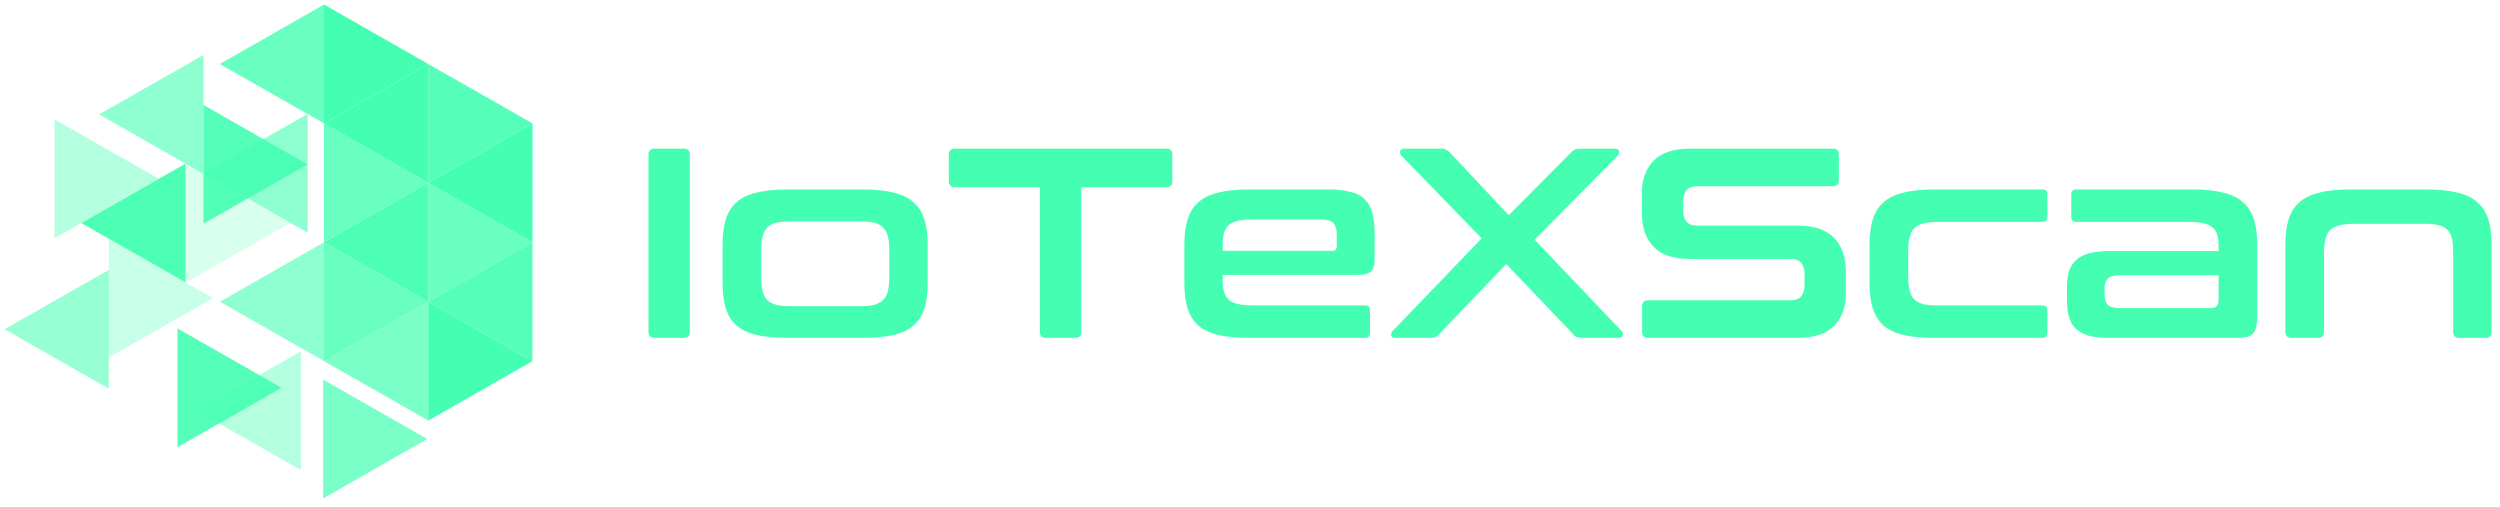 <svg width="222" height="45" viewBox="0 0 222 45" fill="none" xmlns="http://www.w3.org/2000/svg">
<g clip-path="url(#clip0_294_9963)">
<path d="M28.771 0.4V10.955L38.029 5.685L28.771 0.4Z" fill="#44FFB2"/>
<path opacity="0.9" d="M38.029 5.685V16.24L47.287 10.955L38.029 5.685Z" fill="#44FFB2"/>
<path opacity="0.8" d="M28.771 10.955V21.51L38.029 16.24L28.771 10.955Z" fill="#44FFB2"/>
<path opacity="0.8" d="M38.029 16.239V26.794L47.287 21.51L38.029 16.239Z" fill="#44FFB2"/>
<path opacity="0.8" d="M28.771 21.51V32.065L38.029 26.795L28.771 21.51Z" fill="#44FFB2"/>
<path d="M38.029 26.794V37.349L47.287 32.064L38.029 26.794Z" fill="#44FFB2"/>
<path opacity="0.4" d="M4.843 10.6V21.154L14.1 15.87L4.843 10.6Z" fill="#44FFB2"/>
<path opacity="0.2" d="M16.523 14.523V25.077L25.766 19.807L16.523 14.523Z" fill="#44FFB2"/>
<path opacity="0.3" d="M9.658 21.199V31.753L18.916 26.469L9.658 21.199Z" fill="#44FFB2"/>
<path opacity="0.9" d="M15.76 29.163V39.718L25.002 34.433L15.76 29.163Z" fill="#44FFB2"/>
<path opacity="0.7" d="M28.697 33.708V44.263L37.94 38.978L28.697 33.708Z" fill="#44FFB2"/>
<path opacity="0.9" d="M18.064 9.312V19.867L27.306 14.597L18.064 9.312Z" fill="#44FFB2"/>
<path opacity="0.8" d="M28.771 0.4V10.955L19.514 5.685L28.771 0.4Z" fill="#44FFB2"/>
<path opacity="0.6" d="M18.063 4.886V15.44L8.806 10.155L18.063 4.886Z" fill="#44FFB2"/>
<path opacity="0.6" d="M27.321 10.111V20.666L18.064 15.381L27.321 10.111Z" fill="#44FFB2"/>
<path opacity="0.95" d="M16.478 14.523V25.077L7.221 19.807L16.478 14.523Z" fill="#44FFB2"/>
<path opacity="0.6" d="M28.772 21.51V32.065L19.529 26.795L28.772 21.51Z" fill="#44FFB2"/>
<path opacity="0.55" d="M9.658 23.967V34.522L0.4 29.237L9.658 23.967Z" fill="#44FFB2"/>
<path d="M47.287 10.955V21.51L38.029 16.24L47.287 10.955Z" fill="#44FFB2"/>
<path opacity="0.95" d="M38.029 16.239V26.794L28.771 21.51L38.029 16.239Z" fill="#44FFB2"/>
<path opacity="0.9" d="M47.287 21.51V32.065L38.029 26.795L47.287 21.51Z" fill="#44FFB2"/>
<path opacity="0.7" d="M38.029 26.794V37.349L28.771 32.064L38.029 26.794Z" fill="#44FFB2"/>
<path opacity="0.4" d="M26.723 31.191V41.746L17.465 36.476L26.723 31.191Z" fill="#44FFB2"/>
<path d="M38.029 5.685V16.24L28.771 10.955L38.029 5.685Z" fill="#44FFB2"/>
<path d="M60.728 13.2C61.08 13.2 61.256 13.376 61.256 13.728V29.472C61.256 29.824 61.08 30 60.728 30H58.136C57.768 30 57.584 29.824 57.584 29.472V13.728C57.584 13.376 57.768 13.2 58.136 13.2H60.728Z" fill="#44FFB2"/>
<path d="M76.667 16.824C77.739 16.824 78.643 16.92 79.379 17.112C80.115 17.288 80.699 17.576 81.131 17.976C81.579 18.36 81.899 18.864 82.091 19.488C82.283 20.096 82.379 20.832 82.379 21.696V25.152C82.379 26.016 82.283 26.76 82.091 27.384C81.899 27.992 81.579 28.496 81.131 28.896C80.699 29.28 80.115 29.56 79.379 29.736C78.643 29.912 77.739 30 76.667 30H69.875C68.787 30 67.875 29.912 67.139 29.736C66.419 29.56 65.835 29.28 65.387 28.896C64.955 28.496 64.643 27.992 64.451 27.384C64.259 26.76 64.163 26.016 64.163 25.152V21.696C64.163 20.832 64.259 20.096 64.451 19.488C64.643 18.864 64.955 18.36 65.387 17.976C65.835 17.576 66.419 17.288 67.139 17.112C67.875 16.92 68.787 16.824 69.875 16.824H76.667ZM67.595 24.552C67.595 25.064 67.635 25.488 67.715 25.824C67.795 26.16 67.931 26.432 68.123 26.64C68.331 26.832 68.603 26.976 68.939 27.072C69.275 27.152 69.699 27.192 70.211 27.192H76.331C76.859 27.192 77.291 27.152 77.627 27.072C77.963 26.976 78.227 26.832 78.419 26.64C78.627 26.432 78.771 26.16 78.851 25.824C78.931 25.488 78.971 25.064 78.971 24.552V22.272C78.971 21.776 78.931 21.36 78.851 21.024C78.771 20.688 78.627 20.416 78.419 20.208C78.227 20 77.963 19.856 77.627 19.776C77.291 19.696 76.859 19.656 76.331 19.656H70.211C69.699 19.656 69.275 19.696 68.939 19.776C68.603 19.856 68.331 20 68.123 20.208C67.931 20.416 67.795 20.688 67.715 21.024C67.635 21.36 67.595 21.776 67.595 22.272V24.552Z" fill="#44FFB2"/>
<path d="M103.551 13.2C103.919 13.2 104.103 13.376 104.103 13.728V16.08C104.103 16.448 103.919 16.632 103.551 16.632H96.015V29.472C96.015 29.824 95.839 30 95.487 30H92.871C92.519 30 92.343 29.824 92.343 29.472V16.632H84.807C84.439 16.632 84.255 16.448 84.255 16.08V13.728C84.255 13.376 84.439 13.2 84.807 13.2H103.551Z" fill="#44FFB2"/>
<path d="M117.915 16.824C118.731 16.824 119.403 16.896 119.931 17.04C120.475 17.168 120.899 17.392 121.203 17.712C121.523 18.016 121.747 18.424 121.875 18.936C122.003 19.432 122.067 20.04 122.067 20.76V23.04C122.067 23.552 121.955 23.912 121.731 24.12C121.507 24.312 121.163 24.408 120.699 24.408H108.579V24.984C108.579 25.736 108.755 26.28 109.107 26.616C109.475 26.952 110.179 27.12 111.219 27.12H121.227C121.515 27.12 121.659 27.264 121.659 27.552V29.568C121.659 29.856 121.515 30 121.227 30H110.883C109.795 30 108.883 29.912 108.147 29.736C107.427 29.56 106.843 29.28 106.395 28.896C105.963 28.496 105.651 27.992 105.459 27.384C105.267 26.76 105.171 26.016 105.171 25.152V21.696C105.171 20.832 105.267 20.096 105.459 19.488C105.651 18.864 105.963 18.36 106.395 17.976C106.843 17.576 107.427 17.288 108.147 17.112C108.883 16.92 109.795 16.824 110.883 16.824H117.915ZM108.579 22.272H118.299C118.571 22.272 118.707 22.136 118.707 21.864V20.856C118.707 20.36 118.603 20.008 118.395 19.8C118.187 19.592 117.803 19.488 117.243 19.488H111.219C110.179 19.488 109.475 19.656 109.107 19.992C108.755 20.312 108.579 20.856 108.579 21.624V22.272Z" fill="#44FFB2"/>
<path d="M143.405 13.2C143.629 13.2 143.749 13.28 143.765 13.44C143.797 13.584 143.757 13.712 143.645 13.824L136.277 21.288L143.981 29.376C144.093 29.488 144.133 29.624 144.101 29.784C144.085 29.928 143.965 30 143.741 30H140.453C140.261 30 140.109 29.976 139.997 29.928C139.885 29.88 139.781 29.792 139.685 29.664L133.757 23.448L127.805 29.664C127.693 29.792 127.581 29.88 127.469 29.928C127.373 29.976 127.221 30 127.013 30H123.893C123.685 30 123.565 29.928 123.533 29.784C123.517 29.624 123.565 29.488 123.677 29.376L131.573 21.168L124.445 13.824C124.349 13.712 124.309 13.584 124.325 13.44C124.341 13.28 124.461 13.2 124.685 13.2H127.973C128.165 13.2 128.317 13.232 128.429 13.296C128.541 13.344 128.645 13.424 128.741 13.536L133.973 19.104L139.517 13.536C139.613 13.424 139.717 13.344 139.829 13.296C139.941 13.232 140.093 13.2 140.285 13.2H143.405Z" fill="#44FFB2"/>
<path d="M162.764 13.2C163.116 13.2 163.292 13.376 163.292 13.728V16.008C163.292 16.36 163.116 16.536 162.764 16.536H150.74C150.276 16.536 149.948 16.656 149.756 16.896C149.564 17.136 149.468 17.464 149.468 17.88V18.696C149.468 19.592 149.884 20.04 150.716 20.04H159.716C161.108 20.04 162.156 20.4 162.86 21.12C163.564 21.824 163.916 22.84 163.916 24.168V26.088C163.916 27.256 163.572 28.2 162.884 28.92C162.196 29.64 161.124 30 159.668 30H146.372C146.004 30 145.82 29.824 145.82 29.472V27.192C145.82 26.84 146.004 26.664 146.372 26.664H158.972C159.436 26.664 159.764 26.544 159.956 26.304C160.148 26.064 160.244 25.736 160.244 25.32V24.336C160.244 23.44 159.828 22.992 158.996 22.992H149.996C148.604 22.992 147.556 22.64 146.852 21.936C146.148 21.216 145.796 20.192 145.796 18.864V17.112C145.796 15.944 146.14 15 146.828 14.28C147.516 13.56 148.588 13.2 150.044 13.2H162.764Z" fill="#44FFB2"/>
<path d="M181.374 16.824C181.662 16.824 181.806 16.968 181.806 17.256V19.272C181.806 19.56 181.662 19.704 181.374 19.704H172.062C171.534 19.704 171.102 19.752 170.766 19.848C170.43 19.928 170.166 20.072 169.974 20.28C169.782 20.472 169.646 20.744 169.566 21.096C169.486 21.432 169.446 21.848 169.446 22.344V24.48C169.446 24.992 169.486 25.416 169.566 25.752C169.646 26.088 169.782 26.36 169.974 26.568C170.166 26.76 170.43 26.904 170.766 27C171.102 27.08 171.534 27.12 172.062 27.12H181.374C181.662 27.12 181.806 27.264 181.806 27.552V29.568C181.806 29.856 181.662 30 181.374 30H171.726C170.638 30 169.726 29.912 168.99 29.736C168.27 29.56 167.686 29.28 167.238 28.896C166.806 28.496 166.494 27.992 166.302 27.384C166.11 26.76 166.014 26.016 166.014 25.152V21.696C166.014 20.832 166.11 20.096 166.302 19.488C166.494 18.864 166.806 18.36 167.238 17.976C167.686 17.576 168.27 17.288 168.99 17.112C169.726 16.92 170.638 16.824 171.726 16.824H181.374Z" fill="#44FFB2"/>
<path d="M194.73 16.824C195.802 16.824 196.706 16.92 197.442 17.112C198.178 17.288 198.762 17.576 199.194 17.976C199.642 18.36 199.962 18.864 200.154 19.488C200.346 20.096 200.442 20.832 200.442 21.696V28.08C200.442 28.464 200.41 28.784 200.346 29.04C200.298 29.28 200.202 29.472 200.058 29.616C199.93 29.76 199.754 29.864 199.53 29.928C199.306 29.976 199.018 30 198.666 30H187.242C186.538 30 185.946 29.936 185.466 29.808C185.002 29.664 184.626 29.456 184.338 29.184C184.05 28.912 183.842 28.56 183.714 28.128C183.602 27.696 183.546 27.184 183.546 26.592V25.44C183.546 24.944 183.602 24.504 183.714 24.12C183.842 23.72 184.05 23.384 184.338 23.112C184.626 22.84 185.002 22.64 185.466 22.512C185.946 22.368 186.538 22.296 187.242 22.296H197.01V21.84C197.01 21.456 196.97 21.128 196.89 20.856C196.81 20.584 196.674 20.368 196.482 20.208C196.29 20.032 196.026 19.904 195.69 19.824C195.354 19.744 194.922 19.704 194.394 19.704H184.362C184.074 19.704 183.93 19.56 183.93 19.272V17.256C183.93 16.968 184.074 16.824 184.362 16.824H194.73ZM196.314 27.36C196.57 27.36 196.746 27.304 196.842 27.192C196.954 27.064 197.01 26.848 197.01 26.544V24.432H188.226C187.73 24.432 187.378 24.536 187.17 24.744C186.978 24.936 186.882 25.224 186.882 25.608V26.112C186.882 26.544 186.978 26.864 187.17 27.072C187.378 27.264 187.73 27.36 188.226 27.36H196.314Z" fill="#44FFB2"/>
<path d="M215.54 16.824C216.612 16.824 217.516 16.92 218.252 17.112C218.988 17.288 219.572 17.576 220.004 17.976C220.452 18.36 220.772 18.864 220.964 19.488C221.156 20.096 221.252 20.832 221.252 21.696V29.472C221.252 29.824 221.076 30 220.724 30H218.372C218.02 30 217.844 29.824 217.844 29.472V22.512C217.844 22.016 217.812 21.6 217.748 21.264C217.684 20.912 217.556 20.64 217.364 20.448C217.188 20.24 216.94 20.096 216.62 20.016C216.3 19.92 215.884 19.872 215.372 19.872H208.988C208.476 19.872 208.052 19.92 207.716 20.016C207.38 20.096 207.108 20.24 206.9 20.448C206.708 20.64 206.572 20.912 206.492 21.264C206.412 21.6 206.372 22.016 206.372 22.512V29.472C206.372 29.824 206.196 30 205.844 30H203.492C203.124 30 202.94 29.824 202.94 29.472V21.696C202.94 20.832 203.036 20.096 203.228 19.488C203.42 18.864 203.732 18.36 204.164 17.976C204.612 17.576 205.196 17.288 205.916 17.112C206.652 16.92 207.564 16.824 208.652 16.824H215.54Z" fill="#44FFB2"/>
</g>
<defs>
<clipPath id="clip0_294_9963">
<rect width="222" height="45" fill="white"/>
</clipPath>
</defs>
</svg>
